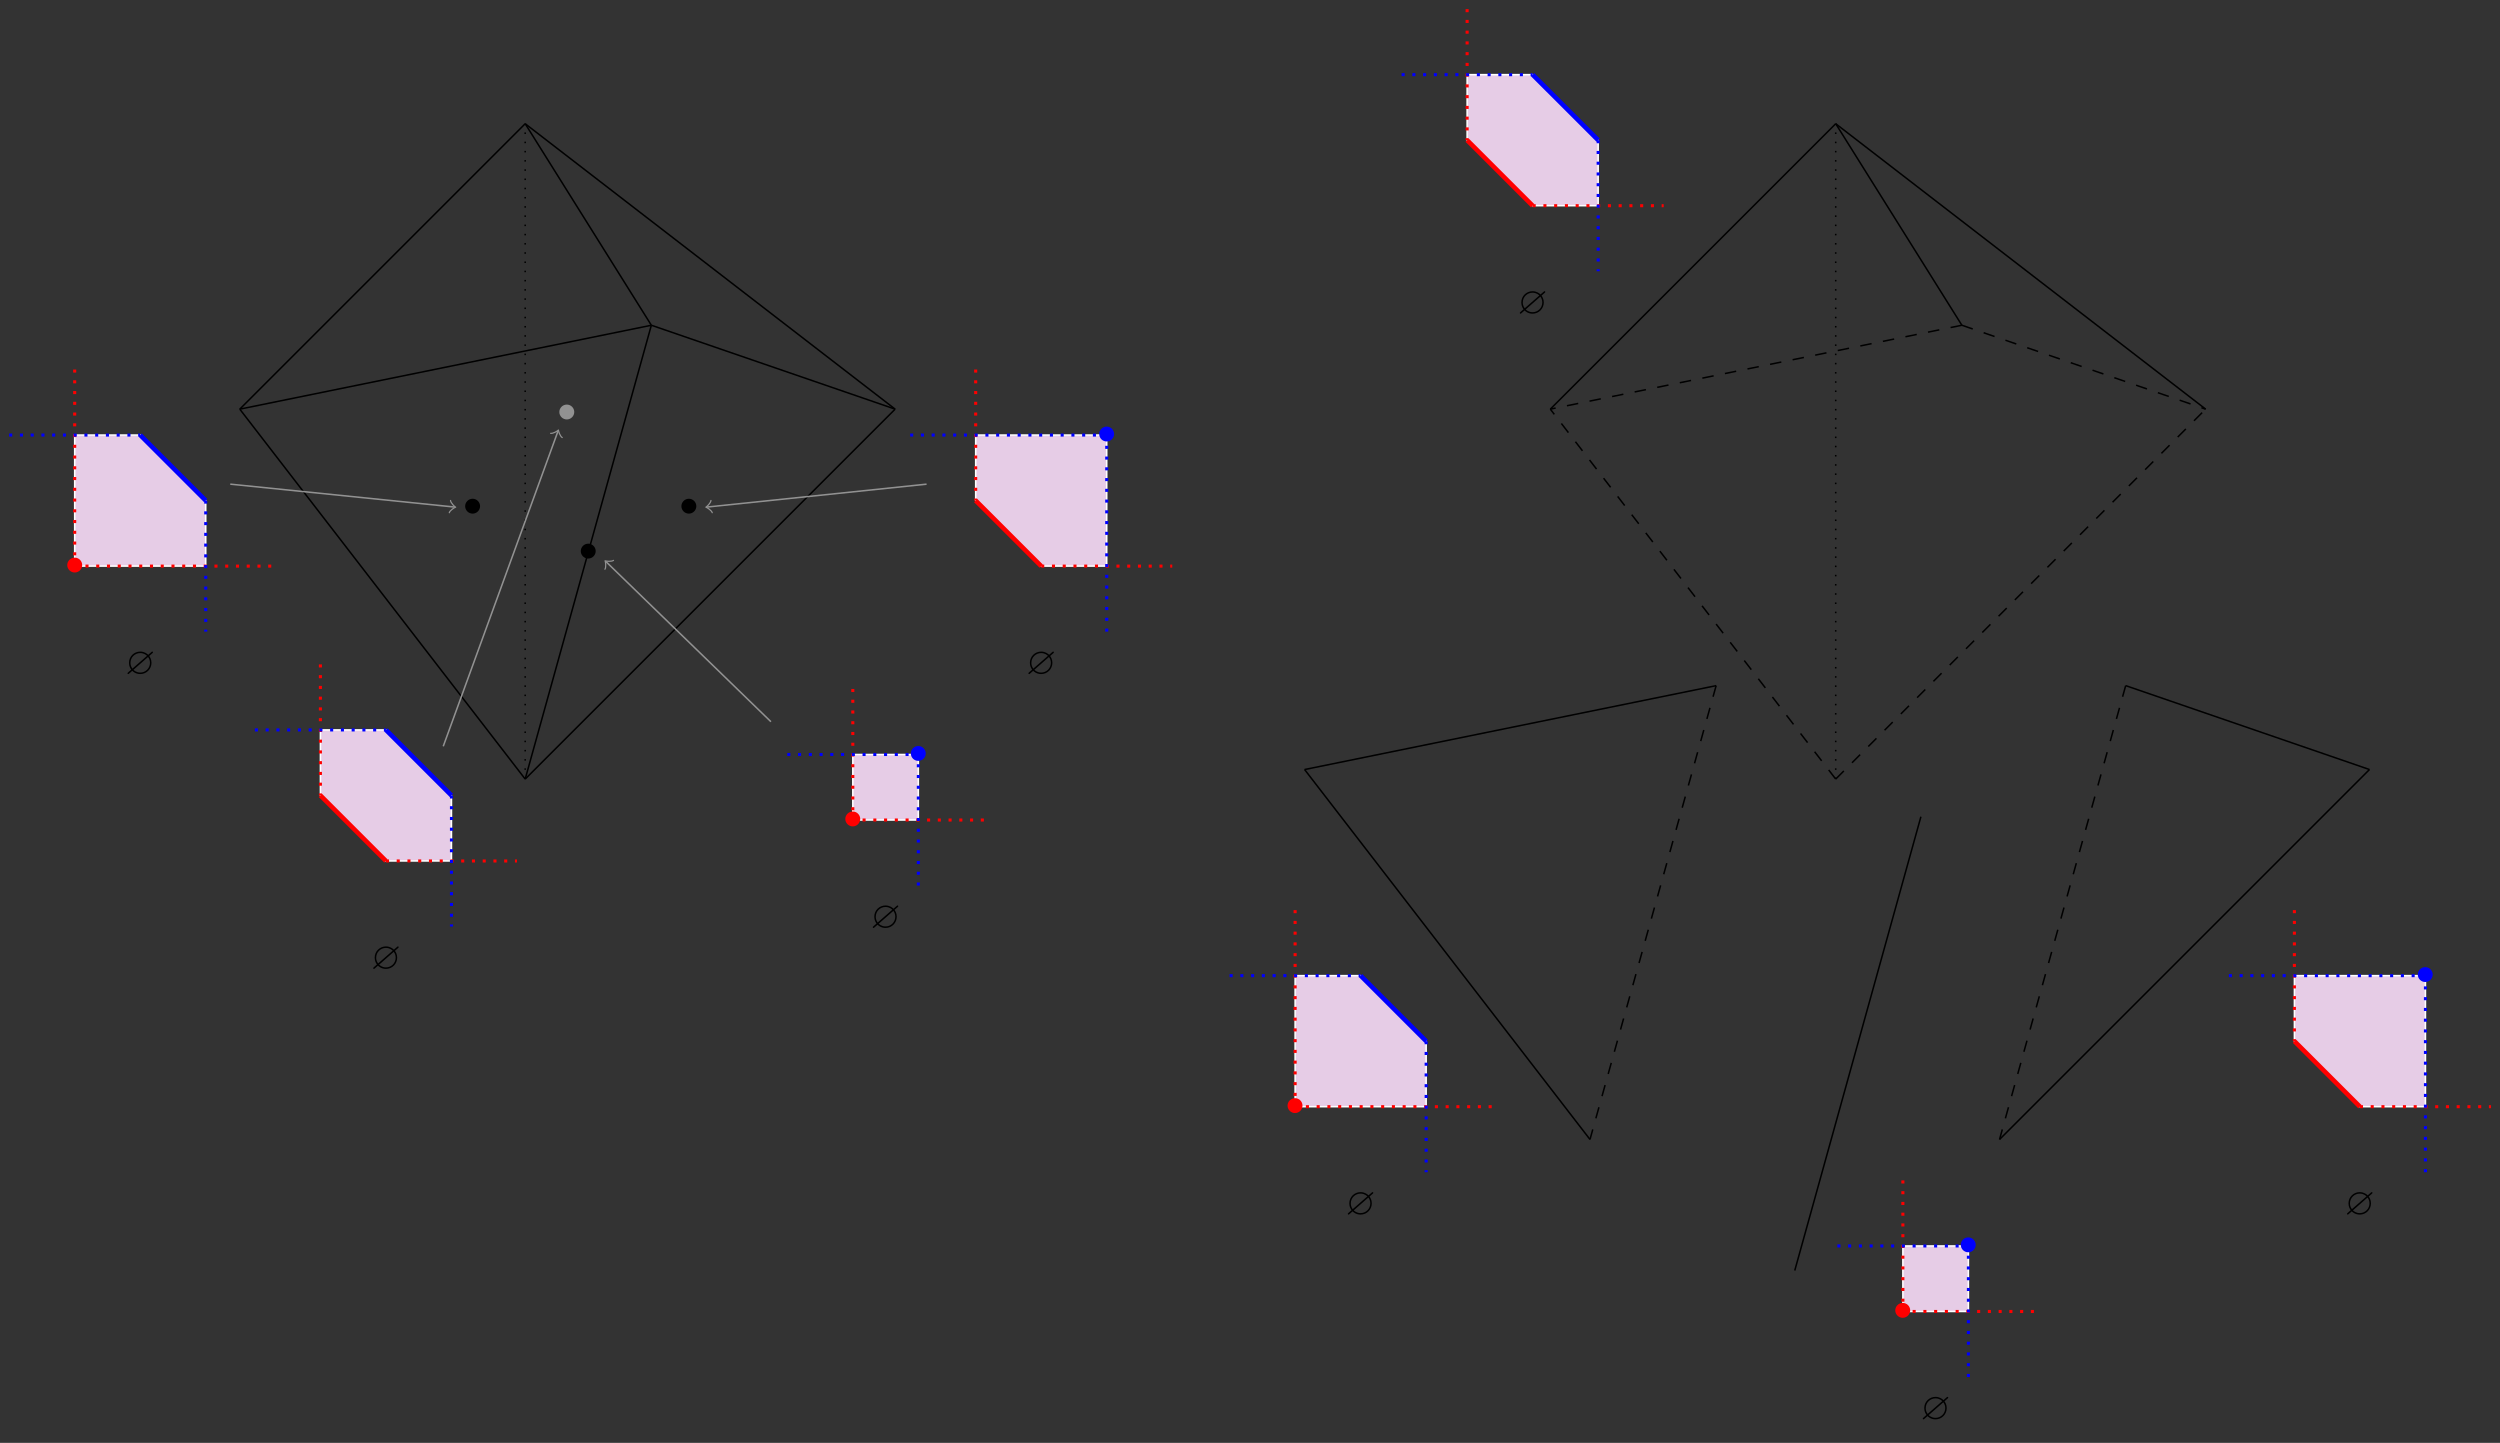 <?xml version="1.0" encoding="UTF-8" standalone="no"?>
<!DOCTYPE svg PUBLIC "-//W3C//DTD SVG 1.1//EN" "http://www.w3.org/Graphics/SVG/1.1/DTD/svg11.dtd">
<svg xmlns="http://www.w3.org/2000/svg" xmlns:xlink="http://www.w3.org/1999/xlink" version="1.1" width="1802.65pt" height="1040.417pt" viewBox="0 0 1802.65 1040.417">
<rect x="0" y="0" width="1802.65" height="1040.417" fill="#333333" stroke="none"/>
<g enable-background="new">
<path transform="matrix(2.778,0,0,-2.778,378.689,561.755)" stroke-width=".399" stroke-linecap="butt" stroke-dasharray=".399,1.993" stroke-miterlimit="10" stroke-linejoin="miter" fill="none" stroke="#000000" d="M 0 0 L 0 170.102 "/>
<path transform="matrix(2.778,0,0,-2.778,378.689,561.755)" stroke-width=".399" stroke-linecap="butt" stroke-miterlimit="10" stroke-linejoin="miter" fill="none" stroke="#000000" d="M 32.745 117.795 L -74.081 96.02 "/>
<path transform="matrix(2.778,0,0,-2.778,378.689,561.755)" stroke-width=".399" stroke-linecap="butt" stroke-miterlimit="10" stroke-linejoin="miter" fill="none" stroke="#000000" d="M 32.745 117.795 L 96.02 96.02 "/>
<path transform="matrix(2.778,0,0,-2.778,378.689,561.755)" stroke-width=".399" stroke-linecap="butt" stroke-miterlimit="10" stroke-linejoin="miter" fill="none" stroke="#000000" d="M 32.745 117.795 L 0 0 "/>
<path transform="matrix(2.778,0,0,-2.778,378.689,561.755)" stroke-width=".399" stroke-linecap="butt" stroke-miterlimit="10" stroke-linejoin="miter" fill="none" stroke="#000000" d="M 32.745 117.795 L 0 170.102 "/>
<path transform="matrix(2.778,0,0,-2.778,378.689,561.755)" stroke-width=".399" stroke-linecap="butt" stroke-miterlimit="10" stroke-linejoin="miter" fill="none" stroke="#000000" d="M 0 170.102 L -74.081 96.02 "/>
<path transform="matrix(2.778,0,0,-2.778,378.689,561.755)" stroke-width=".399" stroke-linecap="butt" stroke-miterlimit="10" stroke-linejoin="miter" fill="none" stroke="#000000" d="M 0 170.102 L 96.02 96.02 "/>
<path transform="matrix(2.778,0,0,-2.778,378.689,561.755)" stroke-width=".399" stroke-linecap="butt" stroke-miterlimit="10" stroke-linejoin="miter" fill="none" stroke="#000000" d="M 0 0 L -74.081 96.02 "/>
<path transform="matrix(2.778,0,0,-2.778,378.689,561.755)" stroke-width=".399" stroke-linecap="butt" stroke-miterlimit="10" stroke-linejoin="miter" fill="none" stroke="#000000" d="M 0 0 L 96.02 96.02 "/>
<symbol id="font_0_1">
<path d="M .389 .194 C .389 .301 .3 .388 .195 .388 C .087 .388 0 .299 0 .194 C 0 .088 .087 0 .195 0 C .3 0 .389 .087 .389 .194 Z "/>
</symbol>
<use xlink:href="#font_0_1" transform="matrix(27.674,0,0,-27.674,418.769,402.753)"/>
<use xlink:href="#font_0_1" transform="matrix(27.674,0,0,-27.674,335.4,370.361)"/>
<use xlink:href="#font_0_1" transform="matrix(27.674,0,0,-27.674,491.325,370.361)"/>
<use xlink:href="#font_0_1" transform="matrix(27.674,0,0,-27.674,403.308,302.453)" fill="#929292"/>
<path transform="matrix(2.778,0,0,-2.778,378.689,561.755)" stroke-width=".399" stroke-linecap="butt" stroke-miterlimit="10" stroke-linejoin="miter" fill="none" stroke="#929292" d="M 63.787 14.883 L 20.953 56.452 "/>
<path transform="matrix(-1.993,-1.934,-1.934,1.993,436.893,404.943)" stroke-width=".319" stroke-linecap="round" stroke-linejoin="round" fill="none" stroke="#929292" d="M -1.196 1.594 C -1.096 .996 0 .1 .299 0 C 0 -.1 -1.096 -.996 -1.196 -1.594 "/>
<path transform="matrix(2.778,0,0,-2.778,378.689,561.755)" d="M 85.04 -10.63 L 102.048 -10.63 L 102.048 6.378 L 85.04 6.378 Z " fill="#e6cce6"/>
<path transform="matrix(2.778,0,0,-2.778,378.689,561.755)" stroke-width=".399" stroke-linecap="butt" stroke-miterlimit="10" stroke-linejoin="miter" fill="none" stroke="#ffffff" d="M 85.04 -10.63 L 102.048 -10.63 L 102.048 6.378 L 85.04 6.378 Z "/>
<path transform="matrix(2.778,0,0,-2.778,378.689,561.755)" stroke-width=".797" stroke-linecap="butt" stroke-dasharray=".797,1.993" stroke-miterlimit="10" stroke-linejoin="miter" fill="none" stroke="#ff0000" d="M 85.04 23.386 L 85.04 -10.63 "/>
<path transform="matrix(2.778,0,0,-2.778,378.689,561.755)" stroke-width=".797" stroke-linecap="butt" stroke-dasharray=".797,1.993" stroke-miterlimit="10" stroke-linejoin="miter" fill="none" stroke="#ff0000" d="M 119.056 -10.63 L 85.04 -10.63 "/>
<path transform="matrix(2.778,0,0,-2.778,378.689,561.755)" stroke-width=".797" stroke-linecap="butt" stroke-dasharray=".797,1.993" stroke-miterlimit="10" stroke-linejoin="miter" fill="none" stroke="#0000ff" d="M 68.033 6.378 L 102.048 6.378 "/>
<path transform="matrix(2.778,0,0,-2.778,378.689,561.755)" stroke-width=".797" stroke-linecap="butt" stroke-dasharray=".797,1.993" stroke-miterlimit="10" stroke-linejoin="miter" fill="none" stroke="#0000ff" d="M 102.048 -27.638 L 102.048 6.378 "/>
<use xlink:href="#font_0_1" transform="matrix(27.674,0,0,-27.674,609.511,595.884)" fill="#ff0000"/>
<use xlink:href="#font_0_1" transform="matrix(27.674,0,0,-27.674,656.755,548.642)" fill="#0000ff"/>
<symbol id="font_1_1">
<path d="M .651 .545 C .665 .557 .665 .563 .665 .567 C .665 .586 .647 .587 .645 .587 C .638 .587 .635 .585 .617 .569 L .54 .502 C .519 .524 .445 .587 .333 .587 C .173 .587 .039 .46 .039 .294 C .039 .2 .078 .145 .098 .116 C .082 .101 .081 .1 .022 .049 C .002 .031 0 .029 0 .02 C 0 .008 .008 0 .02 0 C .027 0 .029 0 .047 .017 L .125 .085 C .134 .075 .208 0 .332 0 C .502 0 .626 .138 .626 .293 C .626 .386 .586 .444 .567 .471 C .568 .472 .574 .477 .578 .481 L .651 .545 M .128 .142 C .079 .211 .079 .271 .079 .293 C .079 .437 .194 .547 .332 .547 C .439 .547 .499 .486 .509 .475 L .128 .142 M .536 .445 C .569 .401 .586 .351 .586 .294 C .586 .15 .471 .04 .333 .04 C .226 .04 .166 .101 .156 .112 L .536 .445 Z "/>
</symbol>
<use xlink:href="#font_1_1" transform="matrix(27.674,0,0,-27.674,629.316,669.122)"/>
<path transform="matrix(2.778,0,0,-2.778,378.689,561.755)" stroke-width=".399" stroke-linecap="butt" stroke-miterlimit="10" stroke-linejoin="miter" fill="none" stroke="#929292" d="M -76.549 76.549 L -18.349 70.606 "/>
<path transform="matrix(2.763,.282,.282,-2.763,327.718,365.628)" stroke-width=".319" stroke-linecap="round" stroke-linejoin="round" fill="none" stroke="#929292" d="M -1.196 1.594 C -1.096 .996 0 .1 .299 0 C 0 -.1 -1.096 -.996 -1.196 -1.594 "/>
<path transform="matrix(2.778,0,0,-2.778,378.689,561.755)" d="M -116.931 55.276 L -116.931 89.292 L -99.923 89.292 L -82.915 72.284 L -82.915 55.276 Z " fill="#e6cce6"/>
<path transform="matrix(2.778,0,0,-2.778,378.689,561.755)" stroke-width=".399" stroke-linecap="butt" stroke-miterlimit="10" stroke-linejoin="miter" fill="none" stroke="#ffffff" d="M -116.931 55.276 L -116.931 89.292 L -99.923 89.292 L -82.915 72.284 L -82.915 55.276 Z "/>
<path transform="matrix(2.778,0,0,-2.778,378.689,561.755)" stroke-width=".797" stroke-linecap="butt" stroke-dasharray=".797,1.993" stroke-miterlimit="10" stroke-linejoin="miter" fill="none" stroke="#ff0000" d="M -116.931 106.3 L -116.931 55.276 "/>
<path transform="matrix(2.778,0,0,-2.778,378.689,561.755)" stroke-width=".797" stroke-linecap="butt" stroke-dasharray=".797,1.993" stroke-miterlimit="10" stroke-linejoin="miter" fill="none" stroke="#ff0000" d="M -65.907 55.276 L -116.931 55.276 "/>
<path transform="matrix(2.778,0,0,-2.778,378.689,561.755)" stroke-width="1.196" stroke-linecap="butt" stroke-miterlimit="10" stroke-linejoin="miter" fill="none" stroke="#0000ff" d="M -99.923 89.292 L -82.915 72.284 "/>
<path transform="matrix(2.778,0,0,-2.778,378.689,561.755)" stroke-width=".797" stroke-linecap="butt" stroke-dasharray=".797,1.993" stroke-miterlimit="10" stroke-linejoin="miter" fill="none" stroke="#0000ff" d="M -133.938 89.292 L -99.923 89.292 "/>
<path transform="matrix(2.778,0,0,-2.778,378.689,561.755)" stroke-width=".797" stroke-linecap="butt" stroke-dasharray=".797,1.993" stroke-miterlimit="10" stroke-linejoin="miter" fill="none" stroke="#0000ff" d="M -82.915 72.284 L -82.915 38.269 "/>
<use xlink:href="#font_0_1" transform="matrix(27.674,0,0,-27.674,48.489,412.814)" fill="#ff0000"/>
<use xlink:href="#font_1_1" transform="matrix(27.674,0,0,-27.674,91.916,486.053)"/>
<path transform="matrix(2.778,0,0,-2.778,378.689,561.755)" stroke-width=".399" stroke-linecap="butt" stroke-miterlimit="10" stroke-linejoin="miter" fill="none" stroke="#929292" d="M 104.183 76.549 L 47.201 70.607 "/>
<path transform="matrix(-2.763,.288,.288,2.763,509.802,365.625)" stroke-width=".319" stroke-linecap="round" stroke-linejoin="round" fill="none" stroke="#929292" d="M -1.196 1.594 C -1.096 .996 0 .1 .299 0 C 0 -.1 -1.096 -.996 -1.196 -1.594 "/>
<path transform="matrix(2.778,0,0,-2.778,378.689,561.755)" d="M 150.946 89.292 L 116.931 89.292 L 116.931 72.284 L 133.938 55.276 L 150.946 55.276 Z " fill="#e6cce6"/>
<path transform="matrix(2.778,0,0,-2.778,378.689,561.755)" stroke-width=".399" stroke-linecap="butt" stroke-miterlimit="10" stroke-linejoin="miter" fill="none" stroke="#ffffff" d="M 150.946 89.292 L 116.931 89.292 L 116.931 72.284 L 133.938 55.276 L 150.946 55.276 Z "/>
<path transform="matrix(2.778,0,0,-2.778,378.689,561.755)" stroke-width="1.196" stroke-linecap="butt" stroke-miterlimit="10" stroke-linejoin="miter" fill="none" stroke="#ff0000" d="M 133.938 55.276 L 116.931 72.284 "/>
<path transform="matrix(2.778,0,0,-2.778,378.689,561.755)" stroke-width=".797" stroke-linecap="butt" stroke-dasharray=".797,1.993" stroke-miterlimit="10" stroke-linejoin="miter" fill="none" stroke="#ff0000" d="M 116.931 106.3 L 116.931 72.284 "/>
<path transform="matrix(2.778,0,0,-2.778,378.689,561.755)" stroke-width=".797" stroke-linecap="butt" stroke-dasharray=".797,1.993" stroke-miterlimit="10" stroke-linejoin="miter" fill="none" stroke="#ff0000" d="M 133.938 55.276 L 167.954 55.276 "/>
<path transform="matrix(2.778,0,0,-2.778,378.689,561.755)" stroke-width=".797" stroke-linecap="butt" stroke-dasharray=".797,1.993" stroke-miterlimit="10" stroke-linejoin="miter" fill="none" stroke="#0000ff" d="M 99.923 89.292 L 150.946 89.292 "/>
<path transform="matrix(2.778,0,0,-2.778,378.689,561.755)" stroke-width=".797" stroke-linecap="butt" stroke-dasharray=".797,1.993" stroke-miterlimit="10" stroke-linejoin="miter" fill="none" stroke="#0000ff" d="M 150.946 89.292 L 150.946 38.269 "/>
<use xlink:href="#font_0_1" transform="matrix(27.674,0,0,-27.674,792.58,318.325)" fill="#0000ff"/>
<use xlink:href="#font_1_1" transform="matrix(27.674,0,0,-27.674,741.522,486.053)"/>
<path transform="matrix(2.778,0,0,-2.778,378.689,561.755)" stroke-width=".399" stroke-linecap="butt" stroke-miterlimit="10" stroke-linejoin="miter" fill="none" stroke="#929292" d="M -21.268 8.503 L 8.523 90.324 "/>
<path transform="matrix(.95,-2.61,-2.61,-.95,402.363,310.857)" stroke-width=".319" stroke-linecap="round" stroke-linejoin="round" fill="none" stroke="#929292" d="M -1.196 1.594 C -1.096 .996 0 .1 .299 0 C 0 -.1 -1.096 -.996 -1.196 -1.594 "/>
<path transform="matrix(2.778,0,0,-2.778,378.689,561.755)" d="M -53.15 12.756 L -53.15 -4.252 L -36.142 -21.26 L -19.135 -21.26 L -19.135 -4.252 L -36.142 12.756 Z " fill="#e6cce6"/>
<path transform="matrix(2.778,0,0,-2.778,378.689,561.755)" stroke-width=".399" stroke-linecap="butt" stroke-miterlimit="10" stroke-linejoin="miter" fill="none" stroke="#ffffff" d="M -53.15 12.756 L -53.15 -4.252 L -36.142 -21.26 L -19.135 -21.26 L -19.135 -4.252 L -36.142 12.756 Z "/>
<path transform="matrix(2.778,0,0,-2.778,378.689,561.755)" stroke-width="1.196" stroke-linecap="butt" stroke-miterlimit="10" stroke-linejoin="miter" fill="none" stroke="#ff0000" d="M -36.142 -21.26 L -53.15 -4.252 "/>
<path transform="matrix(2.778,0,0,-2.778,378.689,561.755)" stroke-width=".797" stroke-linecap="butt" stroke-dasharray=".797,1.993" stroke-miterlimit="10" stroke-linejoin="miter" fill="none" stroke="#ff0000" d="M -53.15 29.763 L -53.15 -4.252 "/>
<path transform="matrix(2.778,0,0,-2.778,378.689,561.755)" stroke-width=".797" stroke-linecap="butt" stroke-dasharray=".797,1.993" stroke-miterlimit="10" stroke-linejoin="miter" fill="none" stroke="#ff0000" d="M -36.142 -21.26 L -2.127 -21.26 "/>
<path transform="matrix(2.778,0,0,-2.778,378.689,561.755)" stroke-width="1.196" stroke-linecap="butt" stroke-miterlimit="10" stroke-linejoin="miter" fill="none" stroke="#0000ff" d="M -36.142 12.756 L -19.135 -4.252 "/>
<path transform="matrix(2.778,0,0,-2.778,378.689,561.755)" stroke-width=".797" stroke-linecap="butt" stroke-dasharray=".797,1.993" stroke-miterlimit="10" stroke-linejoin="miter" fill="none" stroke="#0000ff" d="M -70.158 12.756 L -36.142 12.756 "/>
<path transform="matrix(2.778,0,0,-2.778,378.689,561.755)" stroke-width=".797" stroke-linecap="butt" stroke-dasharray=".797,1.993" stroke-miterlimit="10" stroke-linejoin="miter" fill="none" stroke="#0000ff" d="M -19.135 -4.252 L -19.135 -38.268 "/>
<use xlink:href="#font_1_1" transform="matrix(27.674,0,0,-27.674,269.08,698.65)"/>
<path transform="matrix(2.778,0,0,-2.778,378.689,561.755)" stroke-width=".399" stroke-linecap="butt" stroke-dasharray=".399,1.993" stroke-miterlimit="10" stroke-linejoin="miter" fill="none" stroke="#000000" d="M 340.162 0 L 340.162 170.102 "/>
<path transform="matrix(2.778,0,0,-2.778,378.689,561.755)" stroke-width=".399" stroke-linecap="butt" stroke-dasharray="2.989,2.989" stroke-miterlimit="10" stroke-linejoin="miter" fill="none" stroke="#000000" d="M 372.906 117.795 L 266.08 96.02 "/>
<path transform="matrix(2.778,0,0,-2.778,378.689,561.755)" stroke-width=".399" stroke-linecap="butt" stroke-dasharray="2.989,2.989" stroke-miterlimit="10" stroke-linejoin="miter" fill="none" stroke="#000000" d="M 372.906 117.795 L 436.182 96.02 "/>
<path transform="matrix(2.778,0,0,-2.778,378.689,561.755)" stroke-width=".399" stroke-linecap="butt" stroke-miterlimit="10" stroke-linejoin="miter" fill="none" stroke="#000000" d="M 372.906 117.795 L 340.162 170.102 "/>
<path transform="matrix(2.778,0,0,-2.778,378.689,561.755)" stroke-width=".399" stroke-linecap="butt" stroke-miterlimit="10" stroke-linejoin="miter" fill="none" stroke="#000000" d="M 340.162 170.102 L 266.08 96.02 "/>
<path transform="matrix(2.778,0,0,-2.778,378.689,561.755)" stroke-width=".399" stroke-linecap="butt" stroke-miterlimit="10" stroke-linejoin="miter" fill="none" stroke="#000000" d="M 340.162 170.102 L 436.182 96.02 "/>
<path transform="matrix(2.778,0,0,-2.778,378.689,561.755)" stroke-width=".399" stroke-linecap="butt" stroke-dasharray="2.989,2.989" stroke-miterlimit="10" stroke-linejoin="miter" fill="none" stroke="#000000" d="M 340.162 0 L 266.08 96.02 "/>
<path transform="matrix(2.778,0,0,-2.778,378.689,561.755)" stroke-width=".399" stroke-linecap="butt" stroke-dasharray="2.989,2.989" stroke-miterlimit="10" stroke-linejoin="miter" fill="none" stroke="#000000" d="M 340.162 0 L 436.182 96.02 "/>
<path transform="matrix(2.778,0,0,-2.778,378.689,561.755)" d="M 244.491 182.836 L 244.491 165.829 L 261.499 148.821 L 278.507 148.821 L 278.507 165.829 L 261.499 182.836 Z " fill="#e6cce6"/>
<path transform="matrix(2.778,0,0,-2.778,378.689,561.755)" stroke-width=".399" stroke-linecap="butt" stroke-miterlimit="10" stroke-linejoin="miter" fill="none" stroke="#ffffff" d="M 244.491 182.836 L 244.491 165.829 L 261.499 148.821 L 278.507 148.821 L 278.507 165.829 L 261.499 182.836 Z "/>
<path transform="matrix(2.778,0,0,-2.778,378.689,561.755)" stroke-width="1.196" stroke-linecap="butt" stroke-miterlimit="10" stroke-linejoin="miter" fill="none" stroke="#ff0000" d="M 261.499 148.821 L 244.491 165.829 "/>
<path transform="matrix(2.778,0,0,-2.778,378.689,561.755)" stroke-width=".797" stroke-linecap="butt" stroke-dasharray=".797,1.993" stroke-miterlimit="10" stroke-linejoin="miter" fill="none" stroke="#ff0000" d="M 244.491 199.844 L 244.491 165.829 "/>
<path transform="matrix(2.778,0,0,-2.778,378.689,561.755)" stroke-width=".797" stroke-linecap="butt" stroke-dasharray=".797,1.993" stroke-miterlimit="10" stroke-linejoin="miter" fill="none" stroke="#ff0000" d="M 261.499 148.821 L 295.515 148.821 "/>
<path transform="matrix(2.778,0,0,-2.778,378.689,561.755)" stroke-width="1.196" stroke-linecap="butt" stroke-miterlimit="10" stroke-linejoin="miter" fill="none" stroke="#0000ff" d="M 261.499 182.836 L 278.507 165.829 "/>
<path transform="matrix(2.778,0,0,-2.778,378.689,561.755)" stroke-width=".797" stroke-linecap="butt" stroke-dasharray=".797,1.993" stroke-miterlimit="10" stroke-linejoin="miter" fill="none" stroke="#0000ff" d="M 227.483 182.836 L 261.499 182.836 "/>
<path transform="matrix(2.778,0,0,-2.778,378.689,561.755)" stroke-width=".797" stroke-linecap="butt" stroke-dasharray=".797,1.993" stroke-miterlimit="10" stroke-linejoin="miter" fill="none" stroke="#0000ff" d="M 278.507 165.829 L 278.507 131.813 "/>
<use xlink:href="#font_1_1" transform="matrix(27.674,0,0,-27.674,1095.852,226.211)"/>
<path transform="matrix(2.778,0,0,-2.778,378.689,561.755)" stroke-width=".399" stroke-linecap="butt" stroke-miterlimit="10" stroke-linejoin="miter" fill="none" stroke="#000000" d="M 362.276 -9.765 L 329.532 -127.561 "/>
<path transform="matrix(2.778,0,0,-2.778,378.689,561.755)" d="M 357.595 -138.191 L 374.603 -138.191 L 374.603 -121.183 L 357.595 -121.183 Z " fill="#e6cce6"/>
<path transform="matrix(2.778,0,0,-2.778,378.689,561.755)" stroke-width=".399" stroke-linecap="butt" stroke-miterlimit="10" stroke-linejoin="miter" fill="none" stroke="#ffffff" d="M 357.595 -138.191 L 374.603 -138.191 L 374.603 -121.183 L 357.595 -121.183 Z "/>
<path transform="matrix(2.778,0,0,-2.778,378.689,561.755)" stroke-width=".797" stroke-linecap="butt" stroke-dasharray=".797,1.993" stroke-miterlimit="10" stroke-linejoin="miter" fill="none" stroke="#ff0000" d="M 357.595 -104.175 L 357.595 -138.191 "/>
<path transform="matrix(2.778,0,0,-2.778,378.689,561.755)" stroke-width=".797" stroke-linecap="butt" stroke-dasharray=".797,1.993" stroke-miterlimit="10" stroke-linejoin="miter" fill="none" stroke="#ff0000" d="M 391.611 -138.191 L 357.595 -138.191 "/>
<path transform="matrix(2.778,0,0,-2.778,378.689,561.755)" stroke-width=".797" stroke-linecap="butt" stroke-dasharray=".797,1.993" stroke-miterlimit="10" stroke-linejoin="miter" fill="none" stroke="#0000ff" d="M 340.587 -121.183 L 374.603 -121.183 "/>
<path transform="matrix(2.778,0,0,-2.778,378.689,561.755)" stroke-width=".797" stroke-linecap="butt" stroke-dasharray=".797,1.993" stroke-miterlimit="10" stroke-linejoin="miter" fill="none" stroke="#0000ff" d="M 374.603 -155.198 L 374.603 -121.183 "/>
<use xlink:href="#font_0_1" transform="matrix(27.674,0,0,-27.674,1366.6,950.214)" fill="#ff0000"/>
<use xlink:href="#font_0_1" transform="matrix(27.674,0,0,-27.674,1413.841,902.972)" fill="#0000ff"/>
<use xlink:href="#font_1_1" transform="matrix(27.674,0,0,-27.674,1386.405,1023.452)"/>
<path transform="matrix(2.778,0,0,-2.778,378.689,561.755)" stroke-width=".399" stroke-linecap="butt" stroke-miterlimit="10" stroke-linejoin="miter" fill="none" stroke="#000000" d="M 309.126 24.251 L 202.3 2.476 "/>
<path transform="matrix(2.778,0,0,-2.778,378.689,561.755)" stroke-width=".399" stroke-linecap="butt" stroke-dasharray="2.989,2.989" stroke-miterlimit="10" stroke-linejoin="miter" fill="none" stroke="#000000" d="M 309.126 24.251 L 276.381 -93.544 "/>
<path transform="matrix(2.778,0,0,-2.778,378.689,561.755)" stroke-width=".399" stroke-linecap="butt" stroke-miterlimit="10" stroke-linejoin="miter" fill="none" stroke="#000000" d="M 276.381 -93.544 L 202.3 2.476 "/>
<path transform="matrix(2.778,0,0,-2.778,378.689,561.755)" d="M 199.845 -85.04 L 199.845 -51.025 L 216.853 -51.025 L 233.861 -68.033 L 233.861 -85.04 Z " fill="#e6cce6"/>
<path transform="matrix(2.778,0,0,-2.778,378.689,561.755)" stroke-width=".399" stroke-linecap="butt" stroke-miterlimit="10" stroke-linejoin="miter" fill="none" stroke="#ffffff" d="M 199.845 -85.04 L 199.845 -51.025 L 216.853 -51.025 L 233.861 -68.033 L 233.861 -85.04 Z "/>
<path transform="matrix(2.778,0,0,-2.778,378.689,561.755)" stroke-width=".797" stroke-linecap="butt" stroke-dasharray=".797,1.993" stroke-miterlimit="10" stroke-linejoin="miter" fill="none" stroke="#ff0000" d="M 199.845 -34.017 L 199.845 -85.04 "/>
<path transform="matrix(2.778,0,0,-2.778,378.689,561.755)" stroke-width=".797" stroke-linecap="butt" stroke-dasharray=".797,1.993" stroke-miterlimit="10" stroke-linejoin="miter" fill="none" stroke="#ff0000" d="M 250.868 -85.04 L 199.845 -85.04 "/>
<path transform="matrix(2.778,0,0,-2.778,378.689,561.755)" stroke-width="1.196" stroke-linecap="butt" stroke-miterlimit="10" stroke-linejoin="miter" fill="none" stroke="#0000ff" d="M 216.853 -51.025 L 233.861 -68.033 "/>
<path transform="matrix(2.778,0,0,-2.778,378.689,561.755)" stroke-width=".797" stroke-linecap="butt" stroke-dasharray=".797,1.993" stroke-miterlimit="10" stroke-linejoin="miter" fill="none" stroke="#0000ff" d="M 182.837 -51.025 L 216.853 -51.025 "/>
<path transform="matrix(2.778,0,0,-2.778,378.689,561.755)" stroke-width=".797" stroke-linecap="butt" stroke-dasharray=".797,1.993" stroke-miterlimit="10" stroke-linejoin="miter" fill="none" stroke="#0000ff" d="M 233.861 -68.033 L 233.861 -102.048 "/>
<use xlink:href="#font_0_1" transform="matrix(27.674,0,0,-27.674,928.408,802.578)" fill="#ff0000"/>
<use xlink:href="#font_1_1" transform="matrix(27.674,0,0,-27.674,971.836,875.816)"/>
<path transform="matrix(2.778,0,0,-2.778,378.689,561.755)" stroke-width=".399" stroke-linecap="butt" stroke-miterlimit="10" stroke-linejoin="miter" fill="none" stroke="#000000" d="M 415.426 24.251 L 478.702 2.476 "/>
<path transform="matrix(2.778,0,0,-2.778,378.689,561.755)" stroke-width=".399" stroke-linecap="butt" stroke-dasharray="2.989,2.989" stroke-miterlimit="10" stroke-linejoin="miter" fill="none" stroke="#000000" d="M 415.426 24.251 L 382.682 -93.544 "/>
<path transform="matrix(2.778,0,0,-2.778,378.689,561.755)" stroke-width=".399" stroke-linecap="butt" stroke-miterlimit="10" stroke-linejoin="miter" fill="none" stroke="#000000" d="M 382.682 -93.544 L 478.702 2.476 "/>
<path transform="matrix(2.778,0,0,-2.778,378.689,561.755)" d="M 493.234 -51.025 L 459.218 -51.025 L 459.218 -68.033 L 476.226 -85.04 L 493.234 -85.04 Z " fill="#e6cce6"/>
<path transform="matrix(2.778,0,0,-2.778,378.689,561.755)" stroke-width=".399" stroke-linecap="butt" stroke-miterlimit="10" stroke-linejoin="miter" fill="none" stroke="#ffffff" d="M 493.234 -51.025 L 459.218 -51.025 L 459.218 -68.033 L 476.226 -85.04 L 493.234 -85.04 Z "/>
<path transform="matrix(2.778,0,0,-2.778,378.689,561.755)" stroke-width="1.196" stroke-linecap="butt" stroke-miterlimit="10" stroke-linejoin="miter" fill="none" stroke="#ff0000" d="M 476.226 -85.04 L 459.218 -68.033 "/>
<path transform="matrix(2.778,0,0,-2.778,378.689,561.755)" stroke-width=".797" stroke-linecap="butt" stroke-dasharray=".797,1.993" stroke-miterlimit="10" stroke-linejoin="miter" fill="none" stroke="#ff0000" d="M 459.218 -34.017 L 459.218 -68.033 "/>
<path transform="matrix(2.778,0,0,-2.778,378.689,561.755)" stroke-width=".797" stroke-linecap="butt" stroke-dasharray=".797,1.993" stroke-miterlimit="10" stroke-linejoin="miter" fill="none" stroke="#ff0000" d="M 476.226 -85.04 L 510.242 -85.04 "/>
<path transform="matrix(2.778,0,0,-2.778,378.689,561.755)" stroke-width=".797" stroke-linecap="butt" stroke-dasharray=".797,1.993" stroke-miterlimit="10" stroke-linejoin="miter" fill="none" stroke="#0000ff" d="M 442.211 -51.025 L 493.234 -51.025 "/>
<path transform="matrix(2.778,0,0,-2.778,378.689,561.755)" stroke-width=".797" stroke-linecap="butt" stroke-dasharray=".797,1.993" stroke-miterlimit="10" stroke-linejoin="miter" fill="none" stroke="#0000ff" d="M 493.234 -51.025 L 493.234 -102.048 "/>
<use xlink:href="#font_0_1" transform="matrix(27.674,0,0,-27.674,1743.369,708.089)" fill="#0000ff"/>
<use xlink:href="#font_1_1" transform="matrix(27.674,0,0,-27.674,1692.308,875.816)"/>
</g>
</svg>

